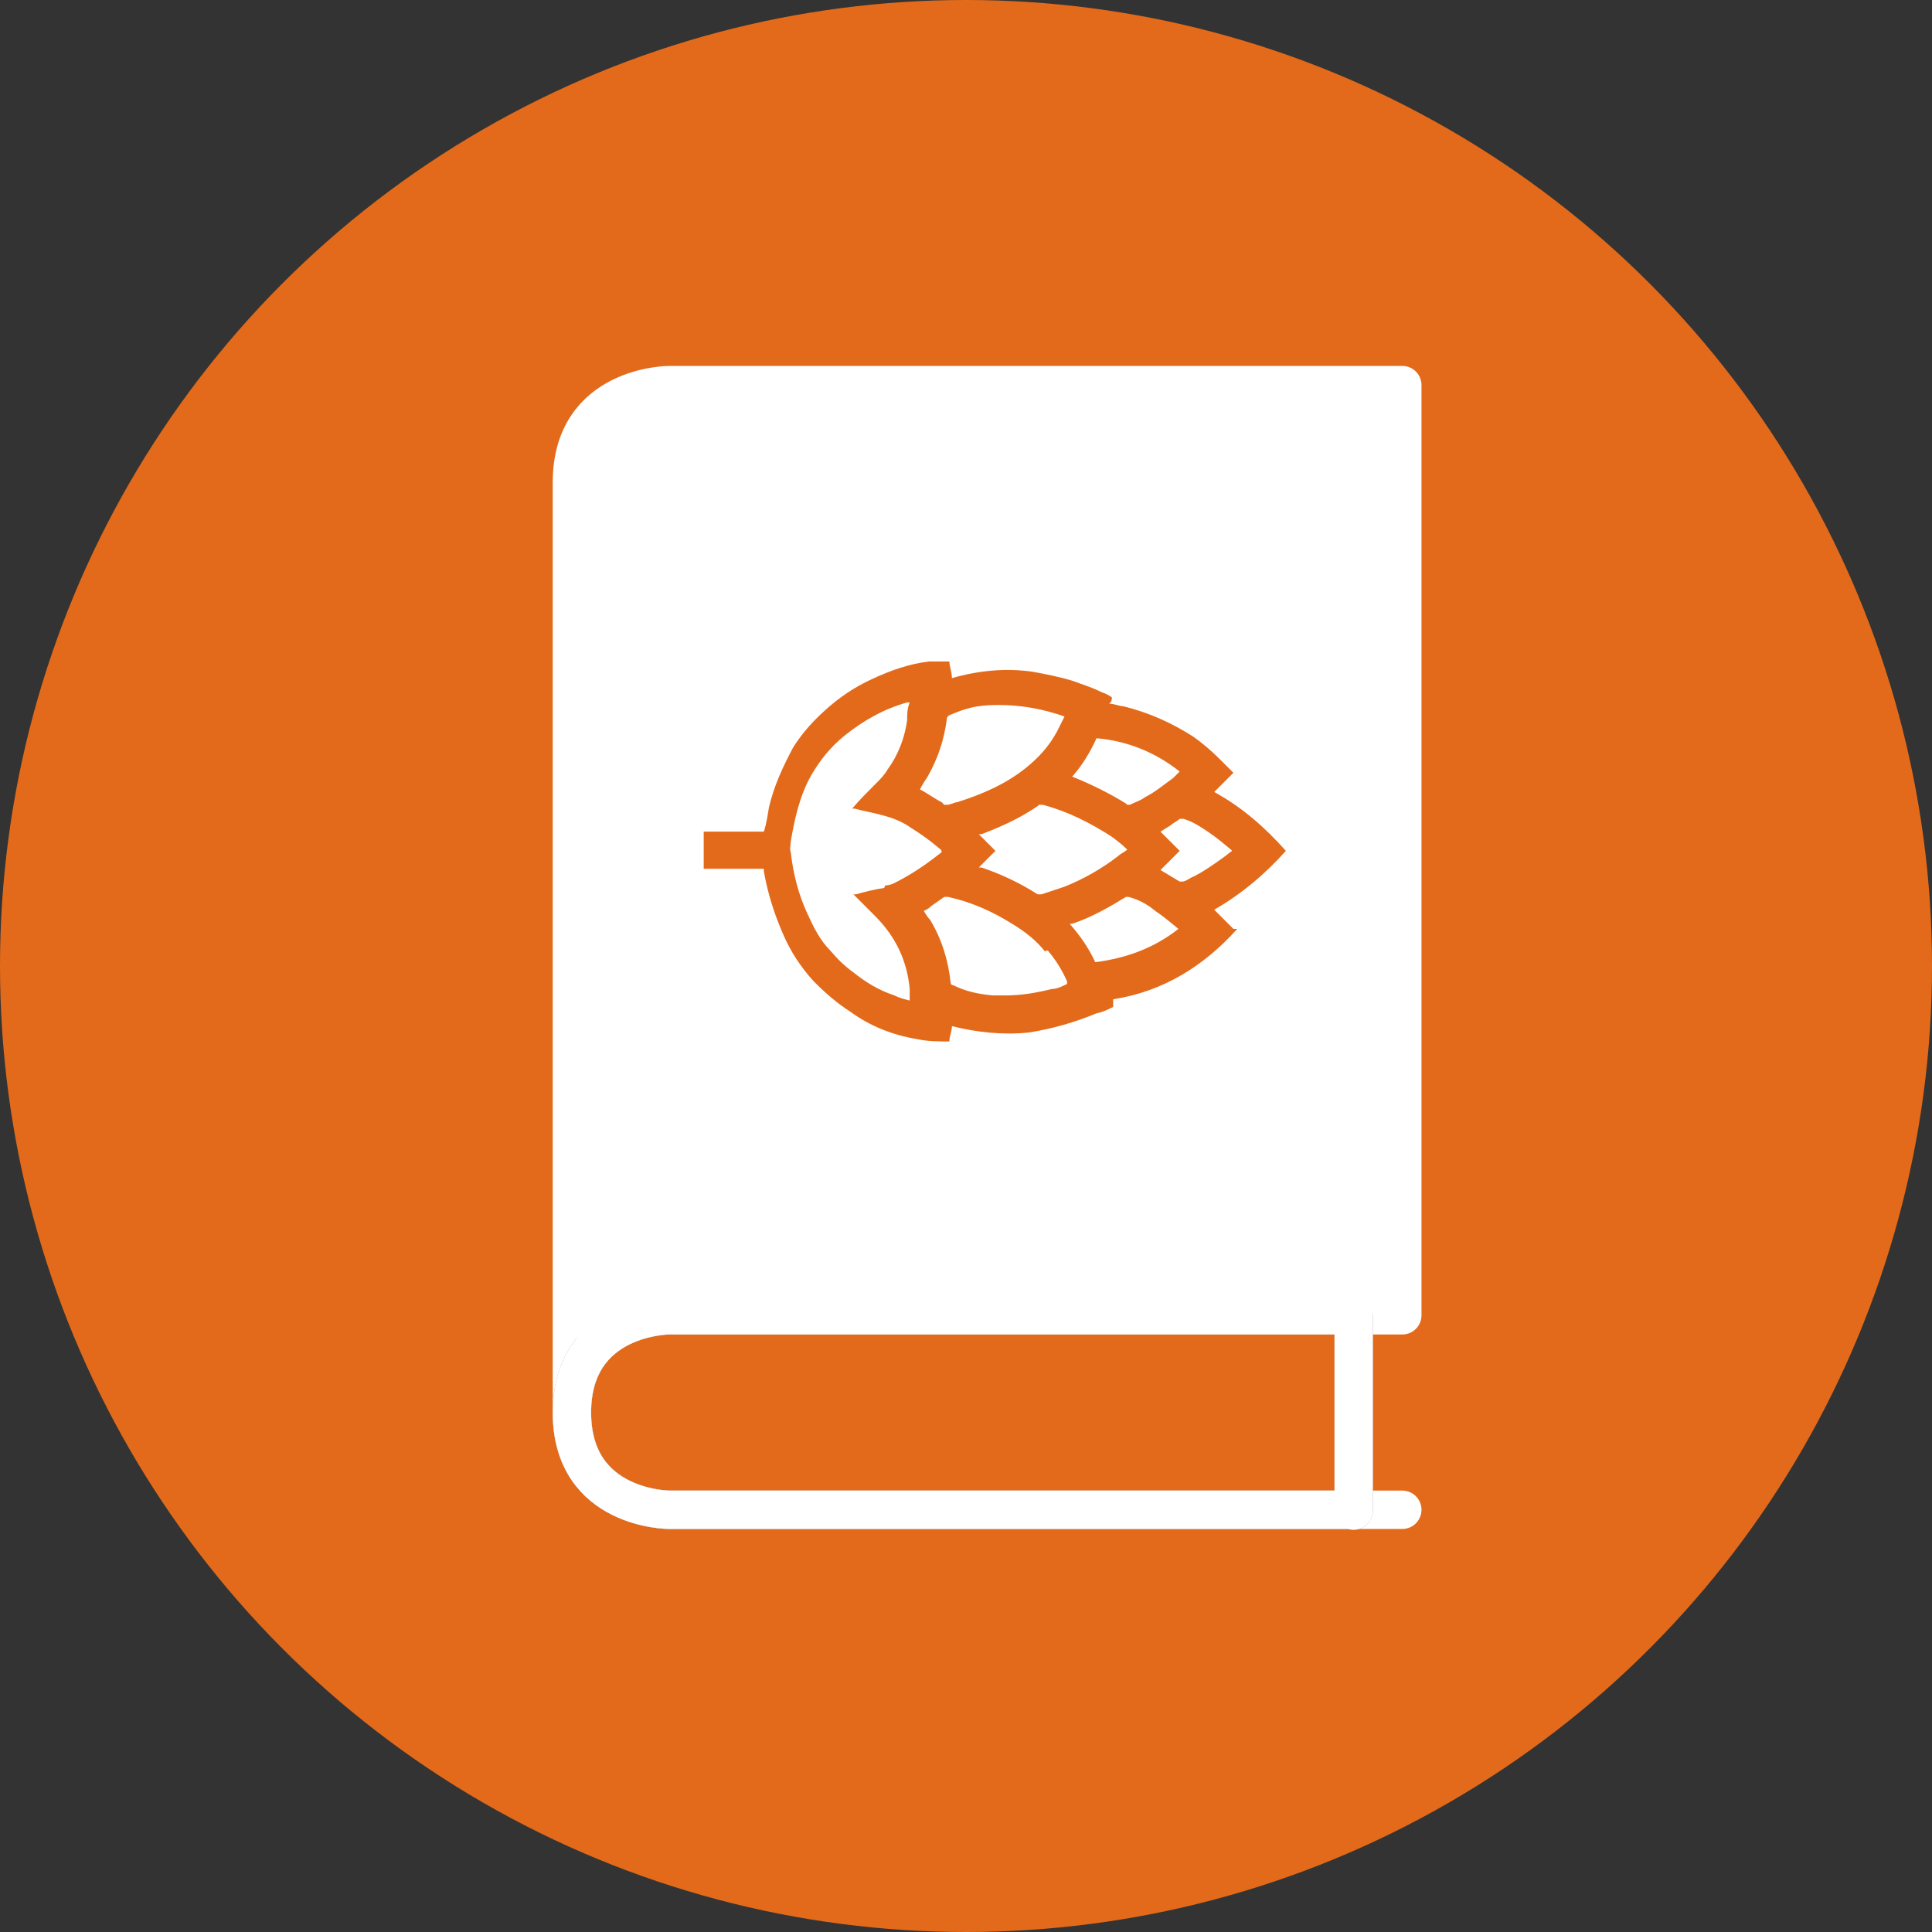 <?xml version="1.0" encoding="UTF-8"?>
<svg id="Ebene_1" xmlns="http://www.w3.org/2000/svg" version="1.1" viewBox="0 0 151 151">
  <rect x="0" y="0" width="151" height="151" fill="#333333" stroke="none"/>
  <defs>
    <style>
      .cls-1, .cls-2 {
        stroke-width: 3px;
      }

      .cls-1, .cls-2, .cls-3, .cls-4 {
        fill: none;
        stroke-linecap: round;
      }

      .cls-1, .cls-2, .cls-4 {
        stroke-linejoin: round;
      }

      .cls-1, .cls-3, .cls-4 {
        stroke: #fff;
      }

      .cls-5 {
        fill: #e36a1a;
      }

      .cls-5, .cls-6, .cls-7, .cls-8, .cls-9 {
        stroke-width: 0px;
      }

      .cls-2 {
        stroke: #919191;
      }

      .cls-3 {
        stroke-miterlimit: 10;
      }

      .cls-3, .cls-4 {
        stroke-width: 4px;
      }

      .cls-6 {
        fill-rule: evenodd;
      }

      .cls-6, .cls-9 {
        fill: #fff;
      }

      .cls-7 {
        fill: #ac9376;
      }

      .cls-8 {
        fill: #ffb300;
      }

      .cls-10 {
        display: none;
      }
    </style>
  </defs>
  <g id="Bierfinder" class="cls-10">
    <circle class="cls-7" cx="75.5" cy="75.5" r="75.5" />
    <g>
      <path class="cls-9" d="M49.2,91.1c0-11.4,6.9-21.1,16.8-25.2-.3-.9-.8-1.8-1.5-2.6l-1.9-2.3c-.3-.3-.4-.8-.5-1.2.2-4.2-1.2-11.5-1.2-19s.1-.3.3-.3h0c.2,0,.3-.1.3-.3l-.2-2.7c0-.2-.1-.3-.3-.3h0c-.2,0-.3-.1-.3-.3v-1.2c-.1-.2-.2-.3-.4-.3h-6.6c-.2,0-.3.1-.3.3v1.2c-.1.2-.2.3-.4.3h0c-.2,0-.3.1-.3.3l-.2,2.7c0,.2.1.3.3.3h0c.2,0,.3.1.3.3,0,7.6-1.4,14.8-1.2,19,0,.4-.2.9-.5,1.2l-1.9,2.3c-1.2,1.5-1.9,3.4-1.9,5.4v36.1c0,1.2.9,2.1,2.1,2.1h4.7c-3.1-4.5-5.1-9.9-5.1-15.8Z" />
      <path class="cls-6" d="M68.6,64.9c2.4-.7,5.1-1.1,7.7-1.1,4.7,0,9,1.2,12.9,3.2-.3-8-4.2-16-5.1-20.4-1-4.4-1.1-8.8-1.4-13.3.4-.3.7-.8.7-1.3,0-1.1-.4-2.2-.7-3h-7.3c-.3.8-.7,1.9-.7,3s.3,1,.7,1.3c-.3,4.5-.4,8.9-1.4,13.3-.9,4.1-4.2,11.1-5,18.4h-.4Z" />
      <path class="cls-6" d="M96.2,106.7c8.6-10.8,6.9-26.4-3.9-35s-26.4-6.9-35,3.9c-8.6,10.8-6.9,26.4,3.9,35,9.1,7.3,22,7.3,31.1,0l10.6,9.8c1,1,2.8,1.1,3.9,0,1-1,1.1-2.8,0-3.9h0l-10.6-9.8ZM77,112.6c-11.9,0-21.5-9.6-21.5-21.5s9.6-21.5,21.5-21.5,21.5,9.6,21.5,21.5h0c0,11.9-9.6,21.5-21.5,21.5Z" />
    </g>
  </g>
  <g id="Reservieren" class="cls-10">
    <circle class="cls-7" cx="75.5" cy="75.5" r="75.5" />
    <path class="cls-4" d="M106,119.1l-29.7-19.5-29.7,19.5V36.5c0-2.2,1.8-3.9,3.9-3.9h51.5c2.2,0,3.9,1.8,3.9,3.9v82.6h0Z" />
    <line class="cls-4" x1="76.3" y1="51.1" x2="76.3" y2="80.2" />
    <line class="cls-4" x1="90.9" y1="65.6" x2="61.8" y2="65.6" />
  </g>
  <g id="Bierwissen" class="cls-10">
    <circle class="cls-8" cx="75.5" cy="75.5" r="75.5" />
    <path id="Shape_15" class="cls-1" d="M81.1,95.8v-23c0-2.1,1.7-3.8,3.8-3.8s3.8,1.7,3.8,3.8-1.7,3.8-3.8,3.8h-15.3c-2.1,0-3.8-1.7-3.8-3.8s1.7-3.8,3.8-3.8,2,.3,2.8,1.1,1.1,1.7,1.1,2.8v23" />
    <path id="Shape_16" class="cls-1" d="M86.9,95.8c9.4-3.7,15.5-12.9,15.3-23-.2-13.7-11.3-24.7-24.9-24.9-13.7.2-24.7,11.3-24.9,24.9-.2,10.1,5.9,19.3,15.3,23,0,0,19.2,0,19.2,0Z" />
    <path id="Shape_18" class="cls-1" d="M77.3,31v7.3" />
    <g>
      <path id="Shape_14" class="cls-1" d="M88.8,95v10.4c0,5.5-4.6,7.7-11.5,7.7s-11.5-2.2-11.5-7.7v-10.4" />
      <path id="Shape_19" class="cls-1" d="M77.3,113v5.7" />
    </g>
    <path id="Shape_20" class="cls-1" d="M35.1,69h8.8" />
    <path id="Shape_21" class="cls-1" d="M45,40.5l7.3,7.3" />
    <path id="Shape_22" class="cls-1" d="M119.4,69h-8.8" />
    <path id="Shape_23" class="cls-1" d="M109.5,40.5l-7.3,7.3" />
    <path class="cls-9" d="M86.3,95.4h-18.1c-1,0-1.8.7-1.8,1.7v13c0,.9.8,1.7,1.8,1.7h18.1c1,0,1.8-.7,1.8-1.7v-13c0-.9-.8-1.7-1.8-1.7ZM87.2,105.2h-19.9v-3.6h19.9v3.6Z" />
  </g>
  <g id="Bier_des_MOnats" class="cls-10">
    <circle class="cls-8" cx="75.5" cy="75.5" r="75.5" />
    <line class="cls-3" x1="41.7" y1="106.1" x2="115.5" y2="106.1" />
    <path class="cls-9" d="M121.6,49.6l-25.7,19.4c-.6.5-1.5.3-1.9-.4l-14.6-28c-.5-.9-1.8-.9-2.3,0l-14.8,28.1c-.4.7-1.3.9-1.9.4l-25.6-19.5c-.9-.7-2.2,0-2,1.2l6.3,48c0,.6.6,1.1,1.3,1.1h76.1c.6,0,1.2-.5,1.3-1.1l6-48c0-1.1-1.1-1.9-2-1.2h-.2ZM45,95c-.9,0-1.7-.5-1.8-1.4l-2.6-19.6c0-.9.5-1.7,1.4-1.8s1.7.5,1.8,1.4l2.6,19.6c.1.9-.5,1.7-1.4,1.8Z" />
  </g>
  <g id="MAGAZIN">
    <circle class="cls-5" cx="75.5" cy="75.5" r="75.5" />
    <path class="cls-1" d="M109.6,118h-57.3s-7.6,0-7.6-7.6,7.6-7.6,7.6-7.6h57.3V30.1h-57.3s-7.6,0-7.6,7.6v72.6" />
    <path class="cls-2" d="M105.8,118h-53.5s-7.6,0-7.6-7.6,7.6-7.6,7.6-7.6h53.5s0,15.4,0,15.3h0Z" />
    <path class="cls-1" d="M105.8,118h-53.5s-7.6,0-7.6-7.6,7.6-7.6,7.6-7.6h53.5s0,15.4,0,15.3h0Z" />
    <g>
      <path class="cls-9" d="M81.7,74.4c-.7-.9-1.6-1.6-2.6-2.2-1.6-1-3.2-1.7-5-2.1h-.3c-.3.2-.7.5-1,.7-.2.2-.4.3-.6.4.2.3.3.5.5.7.9,1.5,1.4,3.1,1.6,4.9,0,0,0,.2.2.2,1,.5,2,.7,3.1.8h1c1.2,0,2.4-.2,3.6-.5.4,0,.8-.2,1.2-.4v-.2c-.4-.9-.9-1.7-1.5-2.4h-.2Z" />
      <path class="cls-9" d="M69.2,69.2c.5,0,.9-.3,1.3-.5,1.1-.6,2.1-1.3,3.1-2.1h0c0,0,0-.2-.2-.3-.7-.6-1.4-1.1-2.2-1.6-.7-.5-1.5-.8-2.3-1-.7-.2-1.4-.3-2.1-.5h-.2,0c.6-.7,1.1-1.2,1.7-1.8s.8-.8,1.1-1.3c.8-1.1,1.3-2.4,1.5-3.8,0-.5,0-.9.2-1.4h-.2c-1.8.5-3.4,1.4-4.9,2.6-1.1.9-1.9,1.9-2.6,3.1-.9,1.6-1.3,3.4-1.6,5.2,0,.3-.1.5,0,.8.2,1.7.6,3.3,1.3,4.8.5,1.1,1,2.1,1.8,2.9.5.6,1.1,1.2,1.8,1.7,1,.8,2,1.4,3.2,1.8.4.2.8.3,1.2.4h0v-.9c-.2-2.2-1.1-4.1-2.7-5.7l-1.7-1.7h0c0,0,0,0,.2,0,.7-.2,1.5-.4,2.2-.5h0Z" />
      <path class="cls-9" d="M73.8,62.9h.2c.3,0,.6-.2.8-.2,1.9-.6,3.8-1.4,5.4-2.7,1-.8,1.8-1.7,2.4-2.8.2-.4.4-.8.6-1.2-1.7-.6-3.4-.9-5.2-.9s-2.6.3-3.8.8c0,0-.2.1-.2.3-.2,1.6-.7,3.1-1.5,4.5-.2.3-.4.6-.6,1h0c.6.3,1.1.7,1.7,1h0l.2.2Z" />
      <path class="cls-9" d="M81.1,63c-1.3.9-2.8,1.6-4.4,2.2h-.2l1.3,1.3-1.3,1.3h.2c1.5.5,3,1.2,4.4,2.1h.3c.6-.2,1.2-.4,1.8-.6,1.5-.6,2.9-1.4,4.2-2.4.2-.2.5-.3.7-.5h0c-.4-.4-.8-.7-1.2-1-1.7-1.1-3.5-2-5.4-2.5h-.3Z" />
      <path class="cls-9" d="M90.3,71.2c-.6-.5-1.3-.9-2.1-1.1h-.2c-1.3.8-2.7,1.6-4.2,2.1h-.2c.8.9,1.5,1.9,2,3,2.4-.3,4.6-1.1,6.5-2.6h0c-.6-.5-1.2-1-1.8-1.4h0Z" />
      <path class="cls-9" d="M52.7,30.1s-7.6,0-7.6,7.6v72.6c0-7.6,7.6-7.6,7.6-7.6h56.9V30.1h-56.9ZM96.7,72.6c-2.6,2.9-5.8,4.9-9.7,5.5v.6c-.4.2-.8.4-1.3.5-1.7.7-3.4,1.2-5.3,1.5-2,.2-4,0-6-.5h0c0,.4-.2.8-.2,1.2-.8,0-1.7,0-2.6-.2-1.8-.3-3.6-1-5.1-2.1-1.1-.7-2-1.5-2.9-2.4-1-1.1-1.8-2.3-2.4-3.7-.7-1.6-1.2-3.2-1.5-4.9v-.2h-4.7v-2.9h4.7c.2-.6.3-1.3.4-1.9.4-1.7,1.1-3.2,1.9-4.7.7-1.1,1.5-2,2.5-2.9,1.1-1,2.3-1.8,3.6-2.4,1.5-.7,2.9-1.2,4.5-1.4h1.6c0,.4.2.8.2,1.3h0c2.1-.6,4.2-.8,6.3-.5,1.1.2,2.1.4,3.1.7.8.3,1.5.5,2.3.9.3.1.5.2.8.4,0,.2,0,.3-.2.5.4,0,.8.2,1.1.2,2,.5,3.8,1.3,5.5,2.4.7.5,1.4,1.1,2,1.7s.7.7,1.1,1.1c-.5.5-1,1-1.5,1.5,2.2,1.2,4,2.8,5.6,4.6-1.6,1.8-3.5,3.4-5.6,4.6l1.5,1.5h.4Z" />
      <path class="cls-9" d="M88.1,62.9h.2c.4-.2.8-.3,1.2-.6.8-.4,1.5-1,2.2-1.5l.5-.5c-1.9-1.5-4.1-2.4-6.5-2.6-.5,1.1-1.1,2.1-1.9,3h0c1.5.6,2.9,1.3,4.2,2.1h0Z" />
      <path class="cls-9" d="M96.2,66.4c-.6-.5-1.2-1-1.8-1.4s-1.2-.8-1.9-1h-.3c-.2.2-.5.3-.7.5-.3.2-.5.3-.8.5l1.5,1.5-1.5,1.5h0c.5.3,1,.6,1.5.9h.2c.3,0,.6-.3.9-.4.8-.4,1.5-.9,2.2-1.4.3-.2.5-.4.8-.6h0q0,0,0,0Z" />
    </g>
  </g>
  <g id="Händlersuche" class="cls-10">
    <circle class="cls-5" cx="75.5" cy="75.5" r="75.5" />
    <path class="cls-6" d="M46.5,31.9h.6c0,0,.6,0,.6,0h.6c0,0,.6,0,.6,0h.6c0,0,.6,0,.6,0h.6c0,0,.6,0,.6,0h.6c0,0,.6,0,.6,0h.6c0,0,.6,0,.6,0h.6c0,0,.6,0,.6,0h.6c0,0,.6,0,.6,0v-.8c0-.8-.6-1.4-1.4-1.4h-6.8c-.8,0-1.4.6-1.4,1.4,0,0,0,.8,0,.8Z" />
    <g>
      <path class="cls-9" d="M120,71.4H37.5c-.8,0-1.5.7-1.5,1.5v45c0,.8.7,1.5,1.5,1.5h76.6c.8,0,1.5-.7,1.5-1.5v-45c0-.8-.7-1.5-1.5-1.5M84,71.4h-3M87,71.4h-39M112.5,116.4H39v-19.5h73.6v19.5h0ZM112.5,93.9H39v-19.5h73.6v19.5h0Z" />
      <path class="cls-9" d="M108,87.9h-15c-.8,0-1.5.7-1.5,1.5s.7,1.5,1.5,1.5h15c.8,0,1.5-.7,1.5-1.5s-.7-1.5-1.5-1.5Z" />
      <path class="cls-9" d="M52.5,107.4h25.5c.8,0,1.5-.7,1.5-1.5s-.7-1.5-1.5-1.5h-25.5c-.8,0-1.5.7-1.5,1.5s.7,1.5,1.5,1.5Z" />
    </g>
    <path class="cls-6" d="M39.8,72.6h23.1c-1-8.2-4.6-15.9-5.6-20.4-1.1-5-1.3-10-1.6-15.1.4-.4.8-1,.8-1.5,0-1.6-.8-3.2-1-4.1h-8.4c-.2.9-1,2.5-1,4.1s.4,1.2.8,1.5c-.3,5.1-.5,10.1-1.6,15.1-1,4.5-4.6,12.3-5.6,20.4h.1Z" />
    <path class="cls-6" d="M70.6,31.9h.6c0,0,.6,0,.6,0h.6c0,0,.6,0,.6,0h.6c0,0,.6,0,.6,0h.6c0,0,.6,0,.6,0h.6c0,0,.6,0,.6,0h.6c0,0,.6,0,.6,0h.6c0,0,.6,0,.6,0h.6c0,0,.6,0,.6,0v-.8c0-.8-.6-1.4-1.4-1.4h-6.8c-.8,0-1.4.6-1.4,1.4v.8h0Z" />
    <path class="cls-6" d="M63.9,72.6h23.1c-1-8.2-4.6-15.9-5.6-20.4-1.1-5-1.3-10-1.6-15.1.4-.4.8-1,.8-1.5,0-1.6-.8-3.2-1-4.1h-8.4c-.2.9-1,2.5-1,4.1s.4,1.2.8,1.5c-.3,5.1-.5,10.1-1.6,15.1-1,4.5-4.6,12.3-5.6,20.4h0Z" />
    <path class="cls-6" d="M94.6,31.9h.6c0,0,.6,0,.6,0h.6c0,0,.6,0,.6,0h.6c0,0,.6,0,.6,0h.6c0,0,.6,0,.6,0h.6c0,0,.6,0,.6,0h.6c0,0,.6,0,.6,0h.6c0,0,.6,0,.6,0h.6c0,0,.6,0,.6,0v-.8c0-.8-.6-1.4-1.4-1.4h-6.8c-.8,0-1.4.6-1.4,1.4v.8h0Z" />
    <path class="cls-6" d="M87.9,72.6h23.1c-1-8.2-4.6-15.9-5.6-20.4-1.1-5-1.3-10-1.6-15.1.4-.4.8-1,.8-1.5,0-1.6-.8-3.2-1-4.1h-8.4c-.2.9-1,2.5-1,4.1s.4,1.2.8,1.5c-.3,5.1-.5,10.1-1.6,15.1-1,4.5-4.6,12.3-5.6,20.4h0Z" />
  </g>
</svg>